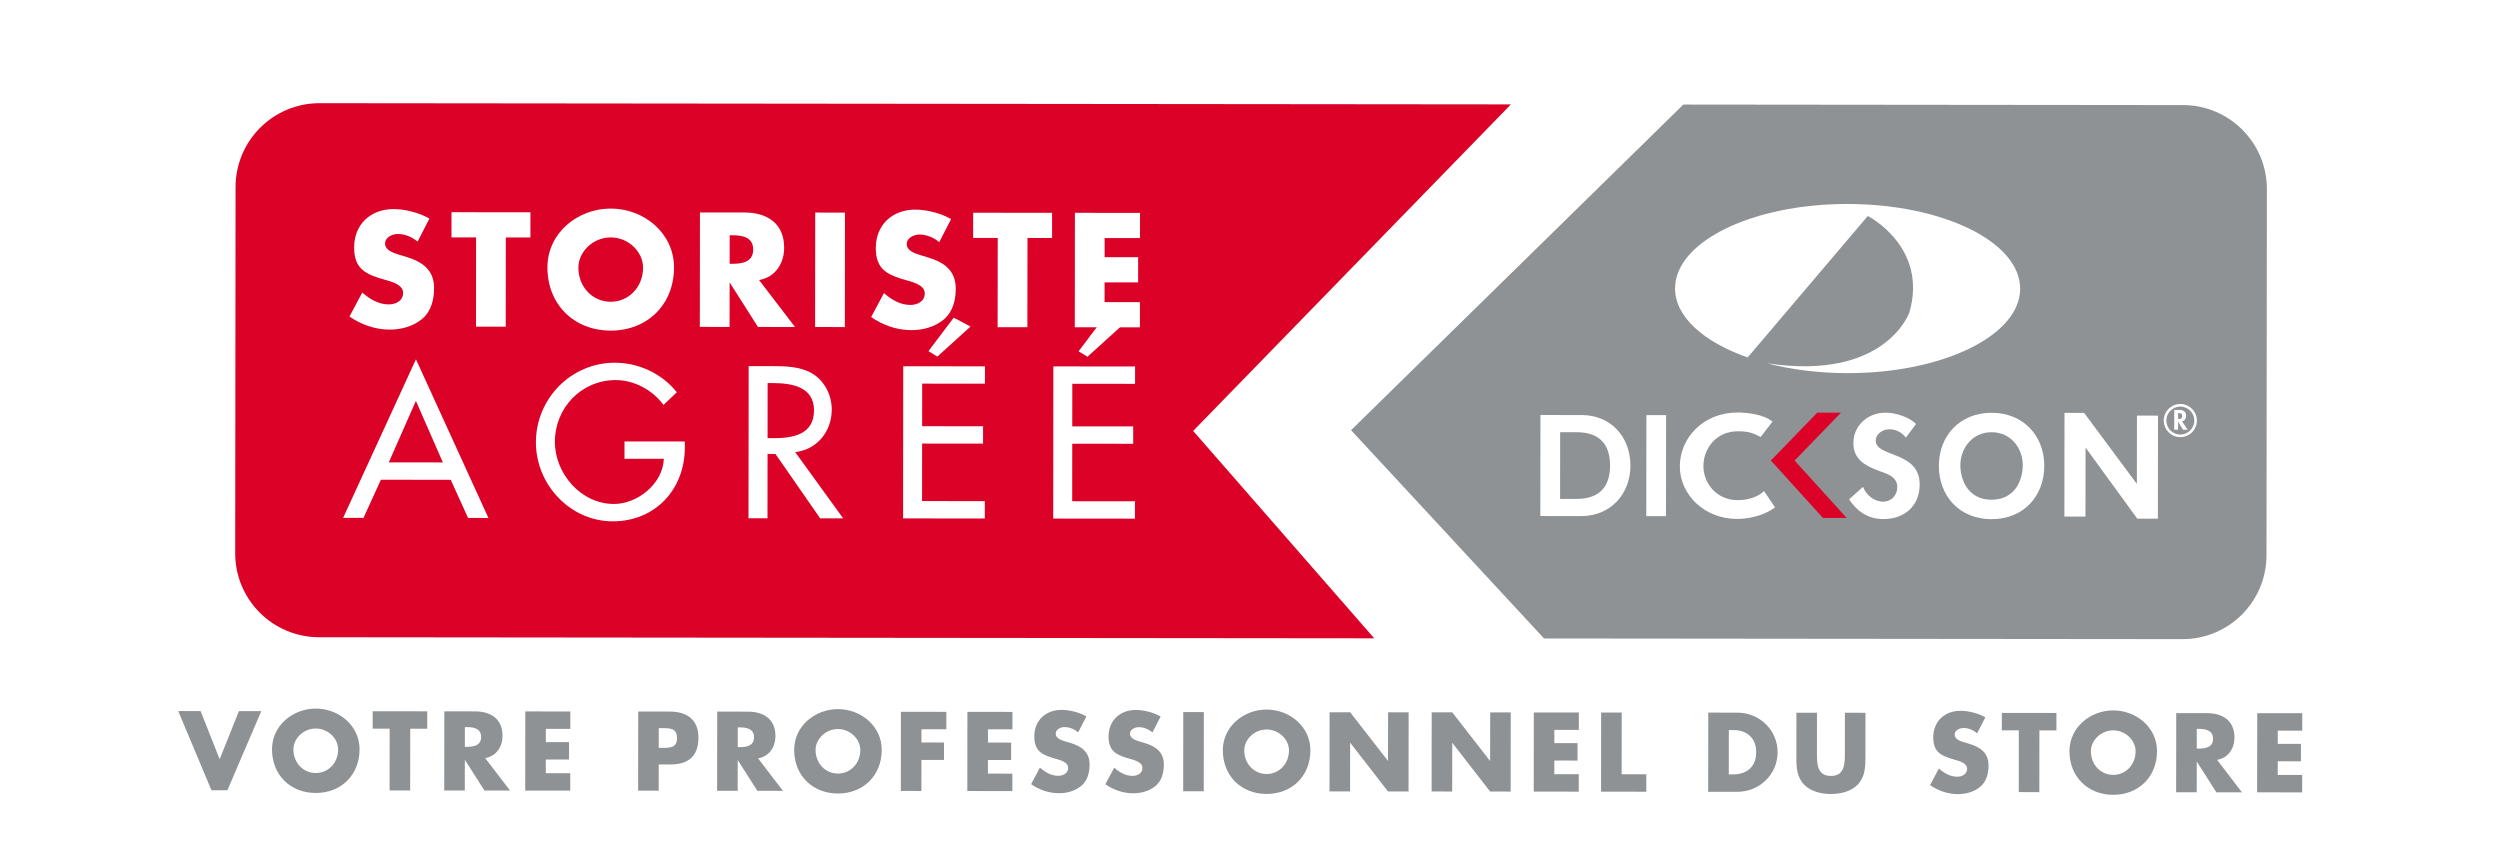 <?xml version="1.0" encoding="utf-8"?>
<!-- Generator: Adobe Illustrator 15.0.1, SVG Export Plug-In . SVG Version: 6.00 Build 0)  -->
<!DOCTYPE svg PUBLIC "-//W3C//DTD SVG 1.1//EN" "http://www.w3.org/Graphics/SVG/1.1/DTD/svg11.dtd">
<svg version="1.1" id="Calque_1" xmlns="http://www.w3.org/2000/svg" xmlns:xlink="http://www.w3.org/1999/xlink" x="0px" y="0px"
	 width="238px" height="81.252px" viewBox="0 0 238 81.252" enable-background="new 0 0 238 81.252" xml:space="preserve">
<rect fill="#FFFFFF" width="238" height="81.252"/>
<g>
	<path fill="#DB0127" d="M113.588,41.024L143.84,9.938L30.426,9.823c-4.412-0.005-7.996,3.569-8,7.984l-0.035,34.859
		c-0.005,4.415,3.571,7.995,7.983,8l100.454,0.102L113.588,41.024z"/>
	<path fill="#8F9295" d="M207.822,10.003l-47.568-0.049l-31.633,31l18.377,19.831l60.773,0.062c4.412,0.005,7.996-3.568,8-7.982
		l0.037-34.859C215.813,13.589,212.236,10.008,207.822,10.003z"/>
</g>
<path fill="#FFFFFF" d="M175.9,19.419c-9.074-0.01-16.43,3.588-16.434,8.036c-0.002,2.71,2.727,5.105,6.912,6.571l11.438-13.466
	c0,0,5.758,2.932,3.959,9.18c0,0-2.252,6.555-13.557,4.845c2.291,0.595,4.896,0.935,7.664,0.938
	c9.074,0.01,16.432-3.589,16.436-8.034C192.322,23.04,184.973,19.428,175.9,19.419z"/>
<path fill="#FFFFFF" d="M146.65,39.509l3.928,0.004c2.779,0.002,4.643,2.084,4.639,4.826c-0.002,2.703-1.916,4.793-4.662,4.791
	l-3.914-0.004L146.65,39.509z M148.52,47.495l1.553,0.002c2.309,0.002,3.203-1.273,3.205-3.174c0.002-2.092-1.068-3.176-3.199-3.178
	l-1.553-0.002L148.52,47.495z"/>
<path fill="#FFFFFF" d="M158.602,49.138l-1.875-0.002l0.01-9.617l1.875,0.002L158.602,49.138z"/>
<path fill="#FFFFFF" d="M167.617,41.597c-0.828-0.424-1.244-0.538-2.176-0.539c-2.078-0.002-3.275,1.656-3.277,3.313
	c-0.002,1.621,1.236,3.242,3.258,3.244c0.928,0.001,1.908-0.272,2.514-0.87l1.045,1.554c-1.166,0.886-2.719,1.103-3.619,1.102
	c-3.129-0.003-5.445-2.339-5.441-4.993c0.002-2.729,2.232-5.139,5.494-5.136c0.871,0.001,2.438,0.147,3.326,0.866L167.617,41.597z"
	/>
<path fill="#FFFFFF" d="M181.441,41.658c-0.393-0.481-0.896-0.788-1.584-0.789c-0.654-0.001-1.287,0.458-1.287,1.08
	c-0.002,1.622,4.186,0.95,4.182,4.176c-0.002,1.928-1.318,3.292-3.477,3.29c-1.451-0.002-2.514-0.768-3.242-1.878l1.33-1.187
	c0.279,0.741,1.021,1.404,1.902,1.406c0.84,0,1.357-0.649,1.357-1.39c0.002-0.995-1.006-1.276-1.83-1.57
	c-1.357-0.513-2.352-1.138-2.35-2.63c0.002-1.594,1.307-2.883,3.082-2.881c0.938,0.001,2.238,0.424,2.881,1.075L181.441,41.658z"/>
<path fill="#FFFFFF" d="M189.592,49.425c-3.096-0.003-5.016-2.25-5.012-5.082c0.002-2.859,1.996-5.05,5.021-5.047
	c3.027,0.004,5.016,2.197,5.014,5.057C194.611,47.185,192.688,49.429,189.592,49.425z M189.6,41.146
	c-1.867-0.002-2.971,1.566-2.973,3.122c-0.002,1.481,0.775,3.305,2.967,3.307c2.193,0.003,2.975-1.819,2.975-3.301
	C192.57,42.718,191.471,41.147,189.6,41.146z"/>
<path fill="#FFFFFF" d="M196.541,39.304l1.867,0.002l4.994,6.729h0.027l0.008-6.468l2.004,0.002l-0.01,9.81l-1.963-0.002
	l-4.895-6.729h-0.029l-0.008,6.531l-2.006-0.002L196.541,39.304z"/>
<polygon fill="#DB0127" points="170.848,43.844 175.258,39.289 173,39.287 168.588,43.841 173.543,49.306 175.803,49.309 "/>
<path fill="none" stroke="#FFFFFF" stroke-width="0.249" stroke-miterlimit="10" d="M206.113,40.038
	c-0.002,0.803,0.648,1.455,1.453,1.456c0.801,0.001,1.455-0.651,1.457-1.452c0-0.805-0.652-1.457-1.455-1.458
	C206.764,38.583,206.113,39.233,206.113,40.038z"/>
<g>
	<path fill="#FFFFFF" d="M208.262,40.911h-0.445l-0.457-0.762h-0.004l-0.002,0.761h-0.367l0.002-1.887l0.498,0.001
		c0.373,0,0.631,0.165,0.629,0.568c0,0.24-0.133,0.48-0.385,0.522L208.262,40.911z M207.355,39.892l0.047,0.001
		c0.203,0,0.346-0.06,0.346-0.29c0-0.232-0.146-0.278-0.342-0.278l-0.051-0.001V39.892z"/>
</g>
<g>
	<path fill="#FFFFFF" d="M39.753,23.001c-0.52-0.434-1.184-0.724-1.878-0.725c-0.52,0-1.214,0.303-1.215,0.909
		c-0.001,0.636,0.766,0.883,1.257,1.041l0.723,0.218c1.516,0.45,2.687,1.217,2.685,2.98c-0.001,1.083-0.264,2.196-1.13,2.932
		c-0.854,0.722-1.995,1.024-3.094,1.023c-1.373-0.002-2.717-0.466-3.828-1.247l1.216-2.281c0.708,0.622,1.545,1.129,2.513,1.13
		c0.665,0,1.373-0.332,1.374-1.098c0.001-0.795-1.111-1.07-1.718-1.244c-1.777-0.508-2.946-0.972-2.944-3.081
		c0.002-2.211,1.578-3.654,3.76-3.652c1.099,0.001,2.442,0.35,3.41,0.9L39.753,23.001z"/>
	<path fill="#FFFFFF" d="M48.146,31.102l-2.832-0.003l0.009-8.497L42.982,22.6l0.002-2.398l7.514,0.008l-0.002,2.398l-2.341-0.003
		L48.146,31.102z"/>
	<path fill="#FFFFFF" d="M64.167,25.468c-0.004,3.526-2.534,6.009-6.031,6.006c-3.497-0.004-6.023-2.492-6.02-6.019
		c0.003-3.294,2.896-5.604,6.031-5.6C61.283,19.858,64.169,22.174,64.167,25.468z M55.063,25.473
		c-0.002,1.879,1.384,3.254,3.074,3.256c1.69,0.001,3.08-1.37,3.082-3.249c0.001-1.503-1.385-2.877-3.075-2.878
		C56.454,22.6,55.064,23.97,55.063,25.473z"/>
	<path fill="#FFFFFF" d="M75.685,31.13l-3.526-0.004l-2.669-4.193H69.46l-0.004,4.19l-2.832-0.003l0.011-10.896l4.233,0.005
		c2.153,0.002,3.785,1.03,3.783,3.356c-0.002,1.503-0.841,2.803-2.387,3.075L75.685,31.13z M69.462,25.111l0.274,0.001
		c0.925,0.001,1.966-0.171,1.968-1.355c0.001-1.186-1.04-1.359-1.965-1.36l-0.274-0.001L69.462,25.111z"/>
	<path fill="#FFFFFF" d="M80.43,31.135l-2.832-0.003l0.011-10.896l2.832,0.003L80.43,31.135z"/>
	<path fill="#FFFFFF" d="M89.415,23.052c-0.52-0.434-1.184-0.724-1.878-0.725c-0.52,0-1.214,0.303-1.215,0.909
		c-0.001,0.636,0.766,0.883,1.257,1.041l0.723,0.218c1.516,0.45,2.687,1.217,2.685,2.98c-0.001,1.083-0.264,2.196-1.13,2.932
		c-0.854,0.722-1.995,1.024-3.094,1.023c-1.373-0.002-2.717-0.466-3.828-1.247l1.216-2.281c0.708,0.622,1.545,1.128,2.514,1.129
		c0.664,0.001,1.372-0.331,1.373-1.097c0.001-0.795-1.111-1.07-1.718-1.244c-1.777-0.508-2.946-0.972-2.944-3.081
		c0.002-2.211,1.578-3.654,3.76-3.652c1.099,0.001,2.442,0.349,3.41,0.899L89.415,23.052z"/>
	<path fill="#FFFFFF" d="M97.807,31.152l-2.832-0.003l0.009-8.497l-2.341-0.002l0.002-2.398l7.514,0.008l-0.002,2.398l-2.341-0.003
		L97.807,31.152z"/>
	<path fill="#FFFFFF" d="M105.161,22.663l-0.002,1.821l3.193,0.003l-0.003,2.398l-3.193-0.003l-0.002,1.879l3.367,0.003
		l-0.002,2.398l-6.199-0.006l0.011-10.896l6.199,0.006l-0.002,2.398L105.161,22.663z"/>
	<path fill="#FFFFFF" d="M36.262,45.671L34.606,49.3l-1.939-0.002l6.932-15.093l6.899,15.106l-1.939-0.002l-1.648-3.632
		L36.262,45.671z M39.594,38.162l-2.581,5.857l5.149,0.005L39.594,38.162z"/>
	<path fill="#FFFFFF" d="M65.197,42.031l-0.001,0.576c-0.004,3.977-2.812,7.028-6.865,7.024s-7.316-3.505-7.312-7.52
		c0.004-4.169,3.35-7.584,7.519-7.58c2.247,0.002,4.475,1.022,5.895,2.811l-1.269,1.209c-1.036-1.423-2.783-2.366-4.55-2.368
		c-3.247-0.003-5.786,2.626-5.789,5.873c-0.004,3.035,2.491,5.92,5.622,5.923c2.248,0.002,4.67-1.936,4.75-4.299l-3.746-0.004
		l0.002-1.651L65.197,42.031z"/>
	<path fill="#FFFFFF" d="M80.268,49.347l-2.189-0.003l-4.259-6.132l-0.749-0.001l-0.006,6.128l-1.807-0.002l0.015-14.485l2.19,0.003
		c1.287,0.001,2.67,0.021,3.822,0.677c1.21,0.712,1.899,2.076,1.898,3.46c-0.002,2.074-1.387,3.802-3.48,4.05L80.268,49.347z
		 M73.073,41.712l0.576,0.001c1.844,0.002,3.842-0.342,3.845-2.646c0.002-2.268-2.149-2.596-3.937-2.598l-0.479-0.001L73.073,41.712
		z"/>
	<path fill="#FFFFFF" d="M85.988,34.867l7.78,0.008l-0.002,1.652l-5.974-0.006l-0.004,4.054l5.801,0.006l-0.002,1.652l-5.801-0.006
		l-0.005,5.475l5.974,0.006l-0.002,1.652l-7.78-0.008L85.988,34.867z M92.389,31.089l-3.153,2.859l-0.845-0.52l2.404-3.187
		L92.389,31.089z"/>
	<path fill="#FFFFFF" d="M100.28,34.882l7.78,0.008l-0.002,1.652l-5.974-0.006l-0.004,4.054l5.801,0.006l-0.002,1.652l-5.801-0.006
		l-0.005,5.475l5.974,0.006l-0.002,1.652l-7.78-0.008L100.28,34.882z M106.681,31.104l-3.153,2.859l-0.845-0.52l2.404-3.187
		L106.681,31.104z"/>
</g>
<g>
	<g>
		<path fill="#8F9295" d="M20.912,72.275l1.834-4.577l2.129,0.003l-3.227,7.532l-1.519-0.001l-3.161-7.54l2.129,0.003L20.912,72.275
			z"/>
		<path fill="#8F9295" d="M34.23,71.338c-0.002,2.439-1.753,4.157-4.172,4.154c-2.419-0.002-4.166-1.723-4.164-4.162
			c0.003-2.278,2.003-3.876,4.172-3.874S34.233,69.06,34.23,71.338z M27.933,71.343c-0.001,1.299,0.957,2.249,2.127,2.25
			c1.169,0.001,2.13-0.947,2.131-2.246c0.001-1.04-0.958-1.99-2.127-1.991C28.894,69.354,27.934,70.303,27.933,71.343z"/>
		<path fill="#8F9295" d="M39.048,75.252l-1.959-0.003l0.006-5.877l-1.619-0.001l0.002-1.659l5.197,0.005l-0.002,1.659l-1.619-0.001
			L39.048,75.252z"/>
		<path fill="#8F9295" d="M48.557,75.261l-2.438-0.002l-1.847-2.9h-0.02l-0.003,2.898l-1.959-0.002l0.008-7.536l2.929,0.003
			c1.489,0.002,2.617,0.713,2.616,2.322c-0.001,1.039-0.582,1.938-1.652,2.127L48.557,75.261z M44.254,71.099h0.189
			c0.64,0.001,1.359-0.117,1.36-0.938c0-0.819-0.72-0.94-1.359-0.941h-0.189L44.254,71.099z"/>
		<path fill="#8F9295" d="M51.965,69.388l-0.001,1.26l2.209,0.002l-0.002,1.659l-2.209-0.002l-0.001,1.299l2.329,0.002l-0.002,1.659
			L50,75.263l0.008-7.536l4.288,0.004l-0.002,1.659L51.965,69.388z"/>
		<path fill="#8F9295" d="M60.757,67.737l2.998,0.003c1.619,0.002,2.738,0.753,2.736,2.481c-0.001,1.779-0.962,2.558-2.671,2.556
			l-1.109-0.001l-0.003,2.499l-1.959-0.002L60.757,67.737z M62.712,71.197l0.33,0.001c0.709,0,1.409,0.001,1.41-0.918
			c0.001-0.949-0.649-0.961-1.408-0.961l-0.33-0.001L62.712,71.197z"/>
		<path fill="#8F9295" d="M74.537,75.288l-2.438-0.003l-1.847-2.9h-0.02l-0.003,2.898l-1.959-0.002l0.008-7.536l2.929,0.003
			c1.489,0.002,2.617,0.713,2.616,2.322c-0.001,1.039-0.582,1.938-1.652,2.127L74.537,75.288z M70.234,71.125h0.189
			c0.64,0.001,1.359-0.117,1.36-0.938c0-0.819-0.72-0.94-1.359-0.941h-0.189L70.234,71.125z"/>
		<path fill="#8F9295" d="M83.94,71.389c-0.002,2.439-1.753,4.157-4.172,4.154c-2.419-0.002-4.166-1.723-4.164-4.162
			c0.003-2.278,2.003-3.876,4.172-3.874S83.943,69.11,83.94,71.389z M77.643,71.394c-0.001,1.299,0.957,2.249,2.127,2.25
			c1.169,0.001,2.13-0.947,2.131-2.246c0.001-1.04-0.958-1.99-2.127-1.991C78.604,69.405,77.644,70.354,77.643,71.394z"/>
		<path fill="#8F9295" d="M87.724,69.424l-0.001,1.26l2.148,0.003l-0.002,1.659l-2.148-0.003l-0.003,2.958l-1.959-0.002l0.008-7.536
			l4.327,0.005l-0.002,1.659L87.724,69.424z"/>
		<path fill="#8F9295" d="M94.054,69.431l-0.001,1.26l2.209,0.002l-0.002,1.659l-2.209-0.002l-0.001,1.299l2.329,0.002l-0.002,1.659
			l-4.288-0.004l0.008-7.536l4.288,0.004l-0.002,1.659L94.054,69.431z"/>
		<path fill="#8F9295" d="M102.643,69.72c-0.359-0.3-0.818-0.501-1.298-0.501c-0.36-0.001-0.841,0.209-0.841,0.629
			c-0.001,0.439,0.528,0.609,0.868,0.721l0.5,0.149c1.05,0.311,1.858,0.842,1.857,2.061c-0.001,0.75-0.183,1.52-0.782,2.028
			c-0.591,0.5-1.38,0.709-2.14,0.708c-0.949-0.001-1.879-0.322-2.647-0.862l0.842-1.578c0.488,0.431,1.068,0.78,1.737,0.781
			c0.46,0,0.95-0.229,0.951-0.759c0-0.55-0.77-0.74-1.189-0.86c-1.229-0.352-2.038-0.672-2.036-2.131
			c0.001-1.529,1.092-2.527,2.601-2.526c0.76,0.001,1.689,0.241,2.358,0.622L102.643,69.72z"/>
		<path fill="#8F9295" d="M109.713,69.727c-0.359-0.3-0.818-0.501-1.298-0.501c-0.36,0-0.841,0.209-0.841,0.629
			c-0.001,0.439,0.528,0.61,0.868,0.721l0.5,0.15c1.05,0.311,1.858,0.841,1.857,2.06c-0.001,0.75-0.183,1.52-0.782,2.029
			c-0.591,0.499-1.38,0.708-2.14,0.707c-0.949-0.001-1.879-0.322-2.647-0.861l0.842-1.578c0.488,0.43,1.068,0.78,1.737,0.78
			c0.46,0.001,0.95-0.229,0.951-0.759c0-0.55-0.77-0.739-1.189-0.86c-1.229-0.351-2.038-0.672-2.036-2.131
			c0.001-1.529,1.092-2.527,2.601-2.525c0.76,0,1.689,0.24,2.358,0.621L109.713,69.727z"/>
		<path fill="#8F9295" d="M114.598,75.328l-1.959-0.002l0.008-7.536l1.959,0.002L114.598,75.328z"/>
		<path fill="#8F9295" d="M124.75,71.431c-0.002,2.439-1.754,4.156-4.172,4.154c-2.419-0.003-4.167-1.724-4.165-4.163
			c0.003-2.278,2.003-3.876,4.172-3.873C122.754,67.551,124.752,69.152,124.75,71.431z M118.453,71.435
			c-0.001,1.299,0.957,2.249,2.127,2.251c1.168,0.001,2.129-0.947,2.131-2.246c0-1.04-0.959-1.99-2.127-1.991
			C119.414,69.446,118.454,70.395,118.453,71.435z"/>
		<path fill="#8F9295" d="M126.576,67.805l1.959,0.002l3.584,4.611h0.02l0.006-4.607l1.957,0.002l-0.008,7.536l-1.957-0.002
			l-3.584-4.621h-0.02l-0.006,4.617l-1.959-0.002L126.576,67.805z"/>
		<path fill="#8F9295" d="M136.297,67.814l1.959,0.002l3.584,4.611h0.02l0.006-4.607l1.957,0.002l-0.008,7.536l-1.957-0.002
			l-3.584-4.621h-0.02l-0.006,4.617l-1.959-0.002L136.297,67.814z"/>
		<path fill="#8F9295" d="M147.975,69.485l-0.002,1.26l2.209,0.003l-0.002,1.659l-2.209-0.003v1.299l2.328,0.003l-0.002,1.659
			l-4.287-0.005l0.008-7.536l4.287,0.005l-0.002,1.659L147.975,69.485z"/>
		<path fill="#8F9295" d="M154.381,73.71l2.348,0.002l-0.002,1.659l-4.307-0.004l0.008-7.536l1.959,0.002L154.381,73.71z"/>
		<path fill="#8F9295" d="M162.627,67.842l2.777,0.002c2.1,0.003,3.826,1.653,3.824,3.772c-0.002,2.118-1.742,3.767-3.832,3.764
			l-2.777-0.002L162.627,67.842z M164.58,73.721h0.439c1.17,0.001,2.17-0.638,2.17-2.106c0.002-1.35-0.887-2.11-2.146-2.111h-0.459
			L164.58,73.721z"/>
		<path fill="#8F9295" d="M177.594,67.856l-0.004,4.238c-0.002,0.969-0.043,1.929-0.793,2.657c-0.631,0.62-1.619,0.839-2.5,0.838
			c-0.879-0.001-1.869-0.222-2.496-0.843c-0.75-0.73-0.789-1.69-0.787-2.659l0.004-4.238l1.959,0.002l-0.004,3.968
			c-0.002,0.979,0.068,2.049,1.326,2.051c1.26,0.001,1.33-1.068,1.332-2.048l0.004-3.968L177.594,67.856z"/>
		<path fill="#8F9295" d="M188.223,69.807c-0.359-0.3-0.818-0.501-1.299-0.501c-0.359,0-0.84,0.209-0.84,0.629
			c-0.002,0.439,0.527,0.61,0.867,0.721l0.5,0.15c1.051,0.311,1.859,0.841,1.857,2.06c0,0.75-0.182,1.52-0.781,2.029
			c-0.592,0.499-1.381,0.708-2.141,0.707c-0.949-0.001-1.879-0.322-2.646-0.861l0.842-1.578c0.488,0.43,1.068,0.78,1.738,0.78
			c0.459,0.001,0.949-0.229,0.949-0.759c0-0.55-0.77-0.739-1.189-0.86c-1.229-0.351-2.037-0.672-2.035-2.131
			c0-1.529,1.092-2.527,2.6-2.525c0.76,0,1.689,0.24,2.359,0.621L188.223,69.807z"/>
		<path fill="#8F9295" d="M194.146,75.41l-1.959-0.003l0.006-5.877l-1.619-0.001l0.002-1.659l5.197,0.005l-0.002,1.659l-1.619-0.001
			L194.146,75.41z"/>
		<path fill="#8F9295" d="M205.348,71.513c-0.002,2.439-1.752,4.156-4.172,4.154c-2.418-0.003-4.166-1.723-4.164-4.162
			c0.004-2.278,2.004-3.876,4.172-3.874C203.354,67.633,205.352,69.234,205.348,71.513z M199.051,71.518
			c0,1.299,0.957,2.249,2.127,2.25s2.131-0.947,2.131-2.246c0.002-1.04-0.957-1.99-2.127-1.991S199.053,70.478,199.051,71.518z"/>
		<path fill="#8F9295" d="M213.436,75.43l-2.439-0.003l-1.846-2.9h-0.02l-0.004,2.898l-1.959-0.002l0.008-7.536l2.93,0.003
			c1.488,0.002,2.617,0.713,2.615,2.322c0,1.039-0.582,1.938-1.652,2.127L213.436,75.43z M209.133,71.267h0.189
			c0.639,0.001,1.359-0.117,1.359-0.938c0-0.819-0.719-0.94-1.359-0.941h-0.189V71.267z"/>
		<path fill="#8F9295" d="M216.844,69.556l-0.002,1.26l2.209,0.003l-0.002,1.659l-2.209-0.003v1.299l2.328,0.003l-0.002,1.659
			l-4.287-0.005l0.008-7.536l4.287,0.005l-0.002,1.659L216.844,69.556z"/>
	</g>
</g>
</svg>
